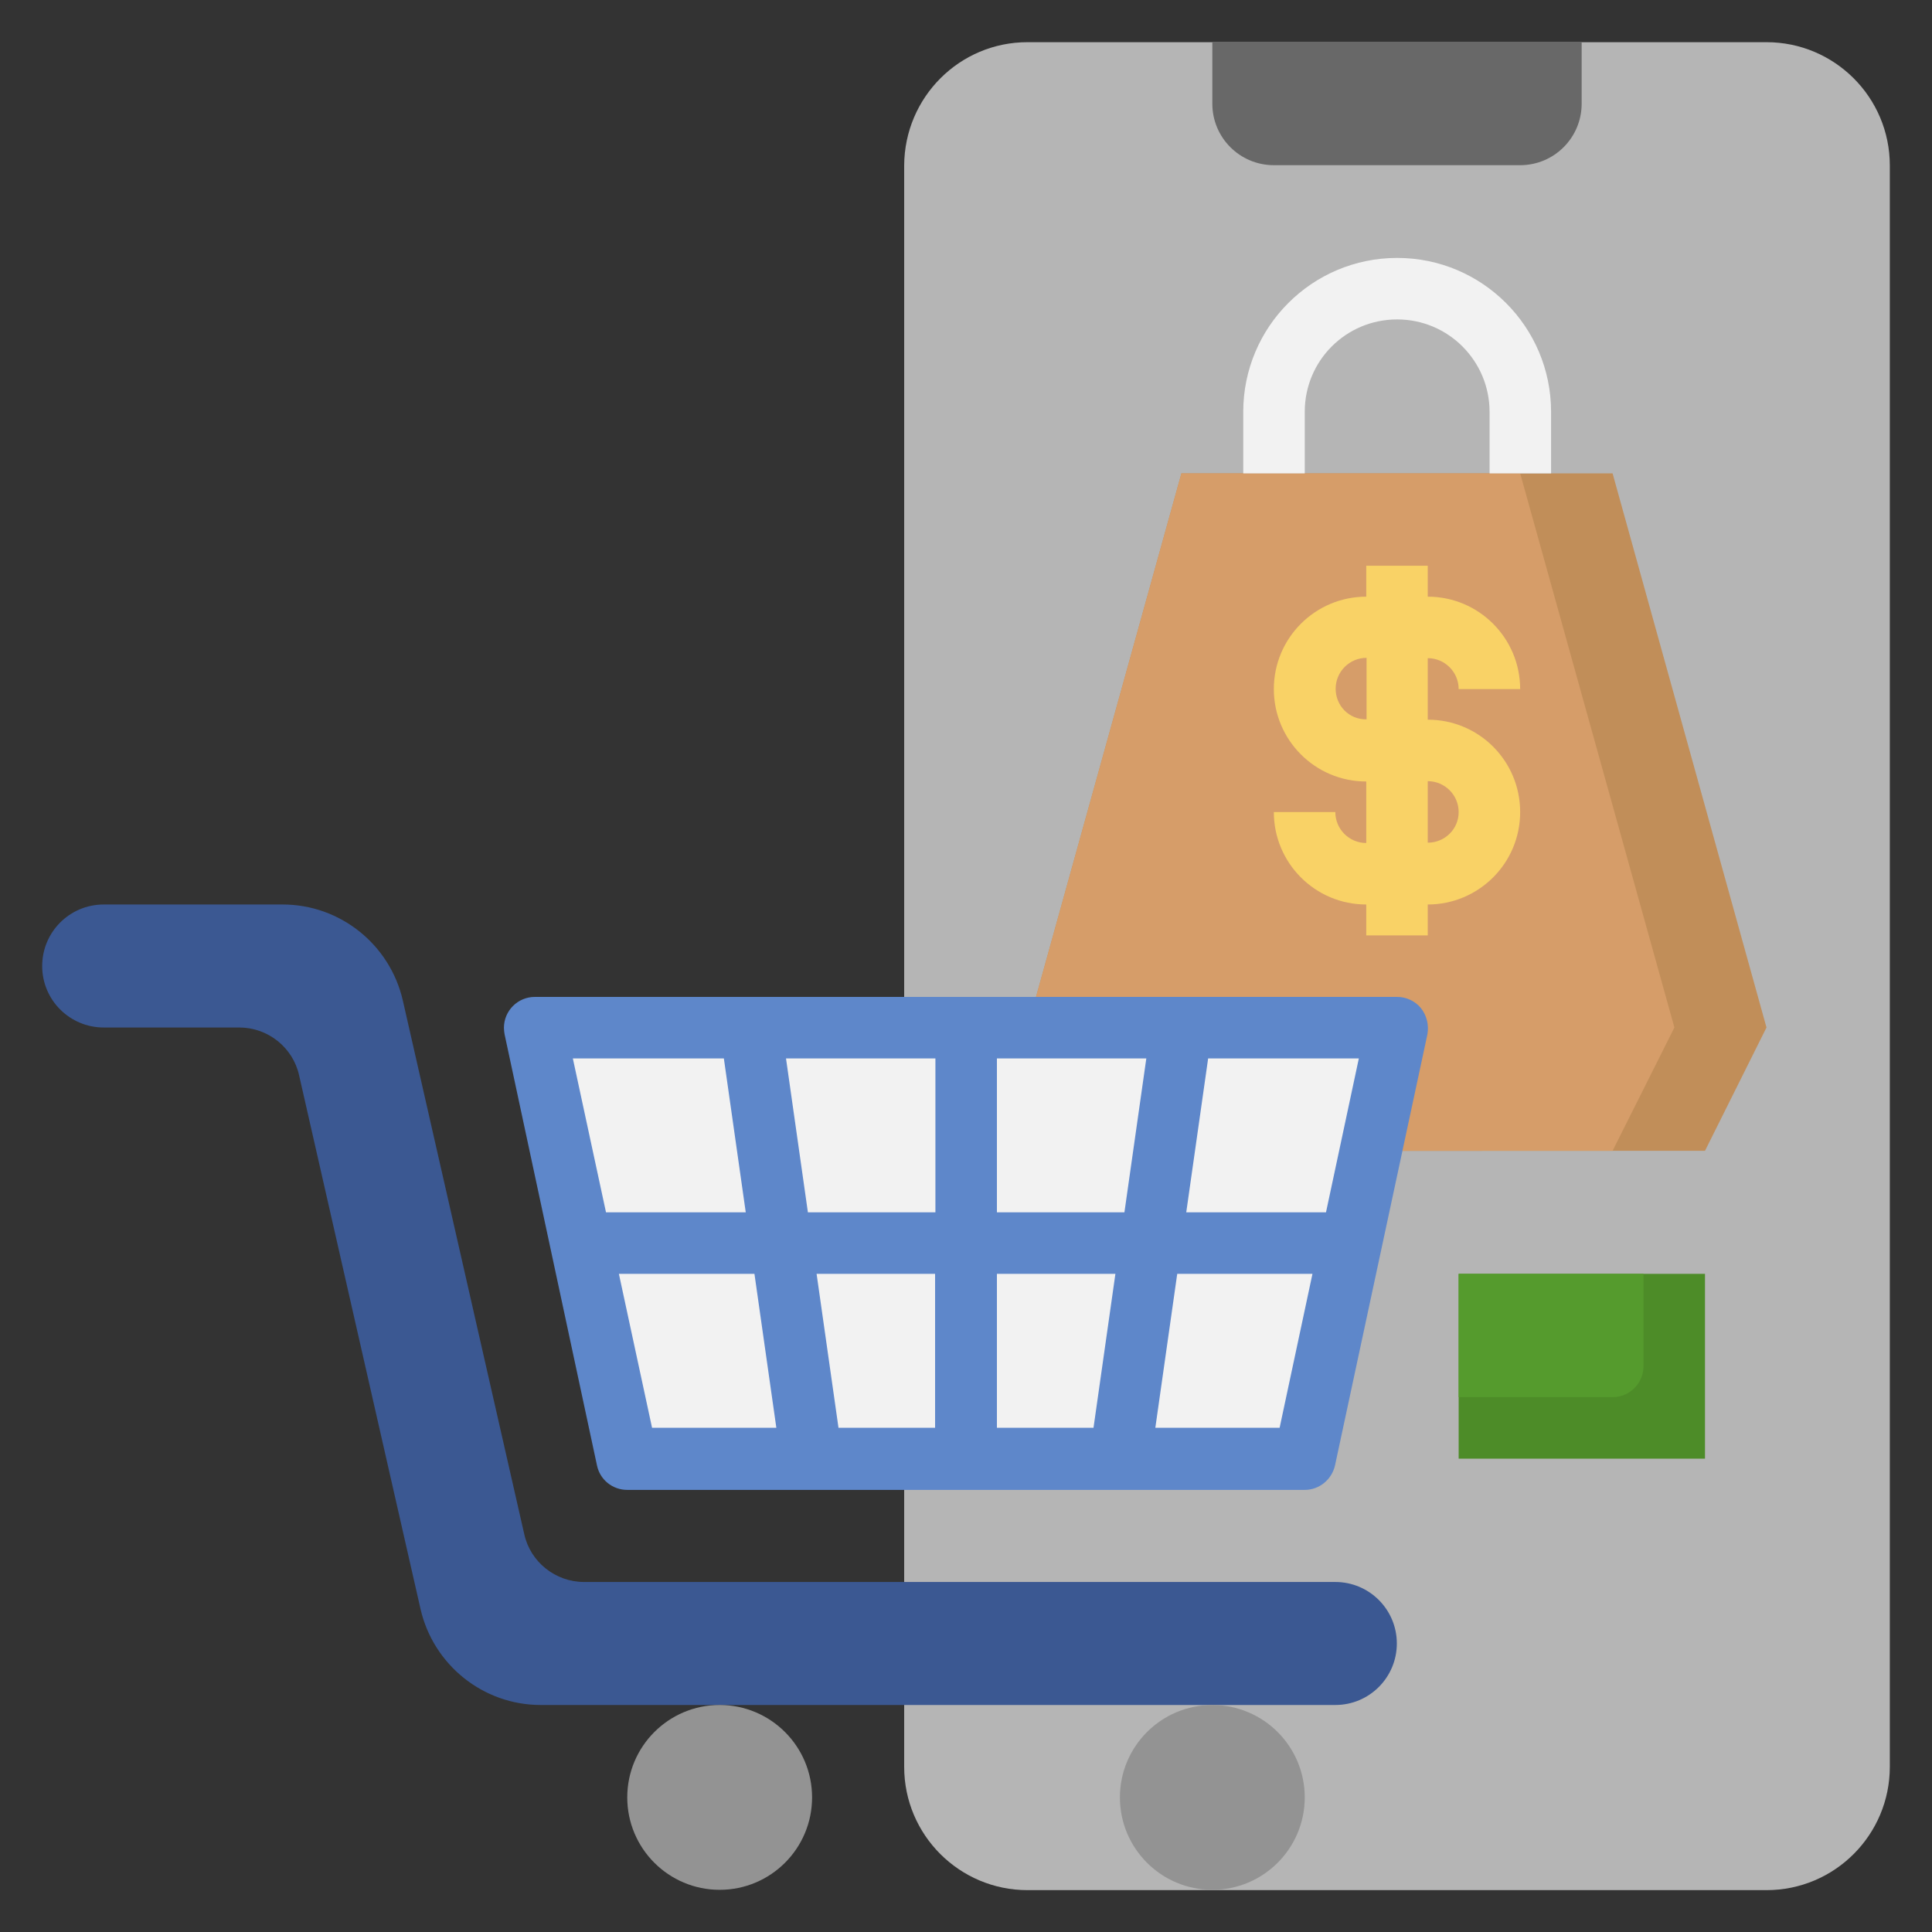 <?xml version="1.0" encoding="utf-8"?>
<!-- Generator: Adobe Illustrator 25.4.1, SVG Export Plug-In . SVG Version: 6.00 Build 0)  -->
<svg version="1.1" id="Layer_3" xmlns="http://www.w3.org/2000/svg" xmlns:xlink="http://www.w3.org/1999/xlink" x="0px" y="0px"
	 width="60px" height="60px" viewBox="0 0 60 60" style="enable-background:new 0 0 60 60;" xml:space="preserve">
<rect x="0" y="0" width="60" height="60" fill="#333333" stroke="none"/>
<path style="fill:#B5B5B5;" d="M31.91,1.31h22.95c2.11,0,3.83,1.71,3.83,3.83v49.73c0,2.11-1.71,3.83-3.83,3.83H31.91
	c-2.11,0-3.83-1.71-3.83-3.83V5.14C28.09,3.02,29.8,1.31,31.91,1.31z"/>
<path style="fill:#F2F2F2;" d="M16.61,31.91l2.87,13.39h21.04l2.87-13.39H16.61z"/>
<path style="fill:#C18E59;" d="M42.57,35.74l0.82-3.83H31.91l4.78-17.21h13.39l4.78,17.21l-1.91,3.83H42.57z"/>
<path style="fill:#D69D69;" d="M47.21,14.7H36.69l-4.78,17.21h11.48l-0.82,3.83h7.51L52,31.91L47.21,14.7z"/>
<path style="fill:#686868;" d="M37.65,1.31v1.91c0,1.06,0.86,1.91,1.91,1.91h7.65c1.06,0,1.91-0.86,1.91-1.91V1.31"/>
<path style="fill:#3B5892;" d="M3.22,31.91h4.21c0.89,0,1.67,0.62,1.86,1.49l3.77,16.57c0.4,1.74,1.95,2.98,3.73,2.98h24.68
	c1.06,0,1.91-0.86,1.91-1.91c0-1.06-0.86-1.91-1.91-1.91H18.14c-0.89,0-1.67-0.62-1.86-1.49l-3.77-16.57
	c-0.4-1.74-1.95-2.98-3.73-2.98H3.22c-1.06,0-1.91,0.86-1.91,1.91C1.31,31.06,2.17,31.91,3.22,31.91z"/>
<path style="fill:#5E87CA;" d="M44.13,31.31c-0.18-0.22-0.45-0.35-0.74-0.35H16.61c-0.53,0-0.96,0.43-0.96,0.96
	c0,0.07,0.01,0.13,0.02,0.2l2.87,13.39c0.09,0.44,0.48,0.76,0.94,0.76h21.04c0.45,0,0.84-0.32,0.94-0.76l2.87-13.39
	C44.38,31.83,44.31,31.54,44.13,31.31z M41.18,37.65h-4.34l0.68-4.78h4.68L41.18,37.65z M29.04,39.56v4.78h-3l-0.68-4.78H29.04z
	 M25.09,37.65l-0.68-4.78h4.64v4.78H25.09z M30.96,39.56h3.68l-0.68,4.78h-3V39.56z M30.96,37.65v-4.78h4.64l-0.68,4.78H30.96z
	 M22.48,32.87l0.68,4.78h-4.34l-1.03-4.78H22.48z M19.22,39.56h4.21l0.68,4.78h-3.86L19.22,39.56z M39.74,44.34h-3.86l0.68-4.78h4.2
	L39.74,44.34z"/>
<circle style="fill:#939393;" cx="22.35" cy="55.82" r="2.87"/>
<circle style="fill:#939393;" cx="37.65" cy="55.82" r="2.87"/>
<path style="fill:#4D8C28;" d="M45.3,39.56h7.65v5.74H45.3V39.56z"/>
<path style="fill:#559B2D;" d="M51.04,42.43v-2.87H45.3v3.83h4.78C50.61,43.39,51.04,42.96,51.04,42.43z"/>
<path style="fill:#F2F2F2;" d="M48.17,14.7h-1.91v-1.91c0-1.58-1.28-2.87-2.87-2.87s-2.87,1.28-2.87,2.87v1.91h-1.91v-1.91
	c0-2.64,2.14-4.78,4.78-4.78s4.78,2.14,4.78,4.78V14.7z"/>
<path style="fill:#F9D266;" d="M44.34,22.35v-1.91c0.53,0,0.96,0.43,0.96,0.96h1.91c0-1.58-1.28-2.87-2.87-2.87v-0.96h-1.91v0.96
	c-1.58,0-2.87,1.28-2.87,2.87c0,1.58,1.28,2.87,2.87,2.87v1.91c-0.53,0-0.96-0.43-0.96-0.96h-1.91c0,1.58,1.28,2.87,2.87,2.87v0.96
	h1.91v-0.96c1.58,0,2.87-1.28,2.87-2.87S45.93,22.35,44.34,22.35z M41.48,21.39c0-0.53,0.43-0.96,0.96-0.96v1.91
	C41.9,22.35,41.48,21.92,41.48,21.39z M44.34,26.17v-1.91c0.53,0,0.96,0.43,0.96,0.96C45.3,25.75,44.87,26.17,44.34,26.17z"/>
</svg>
